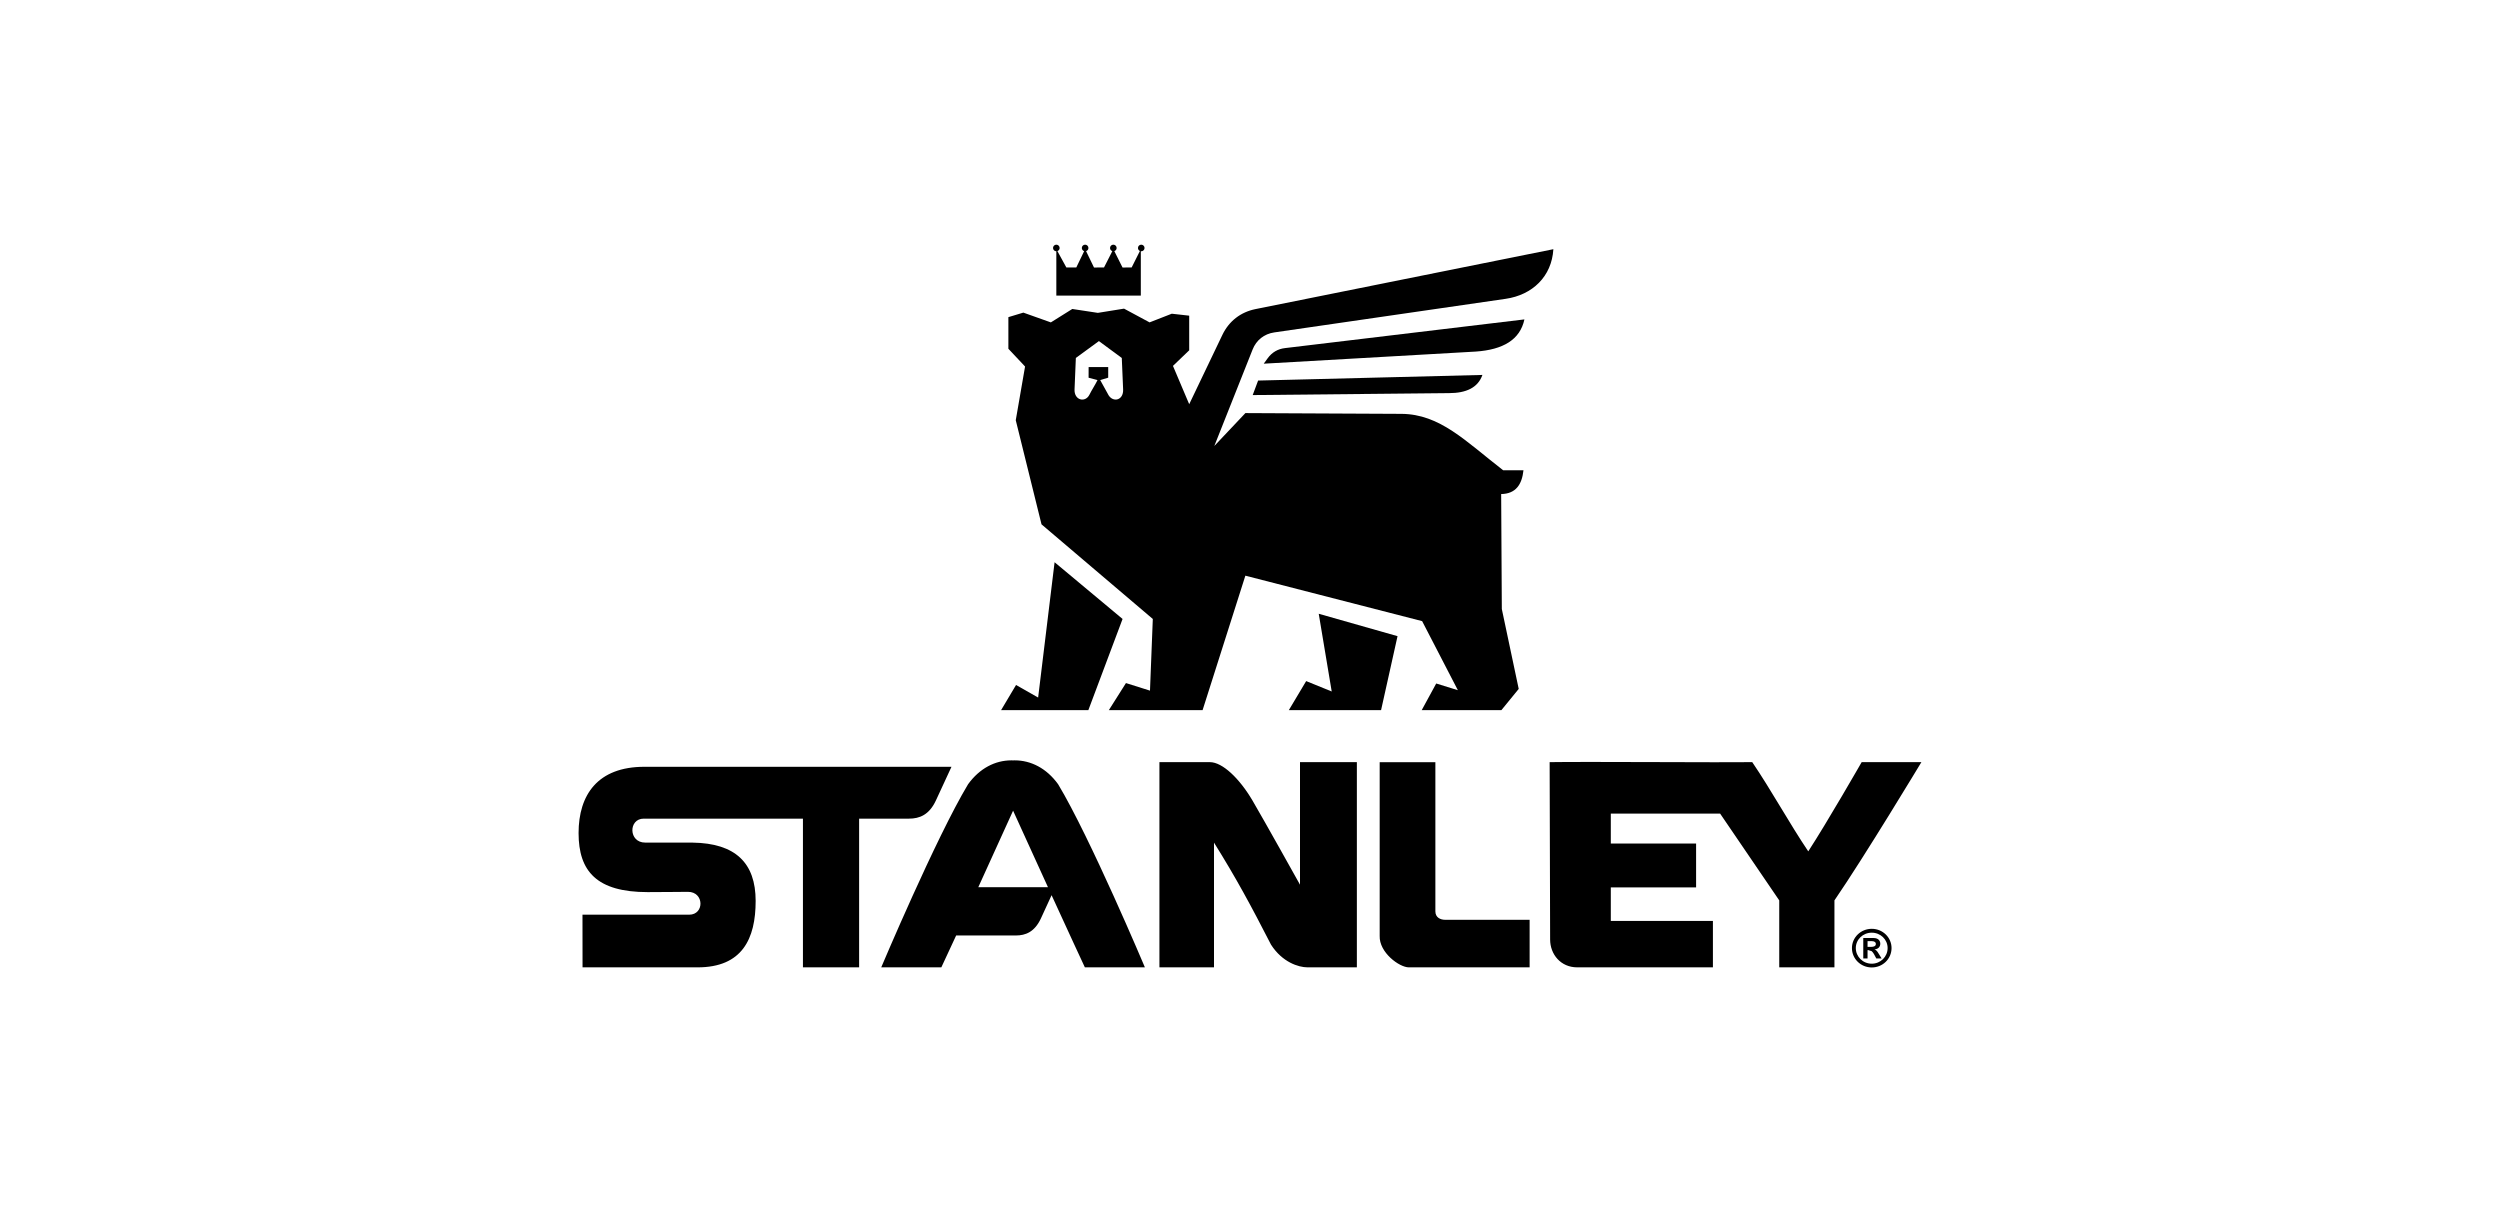 <?xml version="1.0" encoding="UTF-8"?><svg id="Layer_1" xmlns="http://www.w3.org/2000/svg" viewBox="0 0 165 80"><defs><style>.cls-1{fill-rule:evenodd;}</style></defs><path id="path2" class="cls-1" d="M74.038,23.626c.03,.69,.059,1.381,.088,2.071,.033,.724-.647,.881-.957,.394l-.556-1.007,.529-.157v-.7s-1.293,0-1.293,0l-.002,.702,.589,.157c-.151,.307-.383,.66-.535,.967-.275,.547-1.02,.369-.981-.362l.086-2.066,1.522-1.113,1.511,1.115Zm-6.492-2.995l-.993,.3v2.087l1.101,1.172-.614,3.544,1.7,6.873,7.345,6.245-.186,4.73-1.586-.5-1.129,1.786h6.187l2.823-8.874,11.667,3.001,2.358,4.558-1.429-.443-.957,1.758h5.259l1.143-1.4-1.115-5.273-.043-7.588c.976-.017,1.372-.64,1.472-1.572h-1.343c-2.502-1.939-4.168-3.702-6.708-3.721-3.434-.017-6.868-.034-10.302-.051l-2.052,2.172,2.528-6.369c.246-.62,.766-1.031,1.426-1.127l15.279-2.218c1.758-.255,3.038-1.469,3.145-3.275l-19.654,3.952c-.99,.199-1.757,.796-2.193,1.707l-2.188,4.572-1.072-2.529,1.072-1.029v-2.286l-1.15-.129-1.465,.572-1.686-.907-1.729,.279-1.686-.257-1.415,.886-1.808-.643Z"/><path id="path4" class="cls-1" d="M66.073,46.867l.986-1.658,1.458,.829,1.086-8.931,4.487,3.744-2.258,6.016h-5.759Z"/><path id="path6" class="cls-1" d="M87.036,40.508l5.201,1.479-1.086,4.88h-6.087l1.143-1.915,1.686,.686-.857-5.13Z"/><path id="path8" class="cls-1" d="M83.406,24.003l14.004-.8c1.774-.123,2.913-.77,3.201-2.122l-15.807,1.894c-.47,.056-.854,.282-1.133,.665l-.265,.364Z"/><path id="path10" class="cls-1" d="M83.035,25.118l-.357,.957,12.961-.129c1.133-.001,1.906-.361,2.201-1.2l-14.804,.371Z"/><path id="path12" class="cls-1" d="M75.322,16.148c.12,0,.218,.098,.218,.218s-.098,.218-.218,.218c-.01,0-.019,0-.028-.002v2.928h-5.576v-2.926c-.12,0-.218-.098-.218-.218s.098-.218,.218-.218,.218,.098,.218,.218c0,.096-.062,.177-.148,.206l.591,1.08h.657l.519-1.077c-.09-.027-.155-.11-.155-.209,0-.12,.098-.218,.218-.218s.218,.098,.218,.218c0,.098-.065,.182-.155,.209l.523,1.081,.661-.004,.549-1.078c-.088-.028-.152-.11-.152-.208,0-.12,.098-.218,.218-.218s.218,.098,.218,.218c0,.098-.064,.18-.153,.208l.542,1.082,.602-.004,.545-1.087c-.076-.034-.129-.11-.129-.199,0-.12,.098-.218,.218-.218h0Z"/><path id="path14" class="cls-1" d="M123.505,62.493c.163,0,.3-.047,.3-.19,0-.118-.093-.19-.295-.19h-.252v.38h.246Zm.33,.764c-.114-.229-.192-.375-.303-.479l-.218-.068h-.056v.548h-.282v-1.349h.68c.319,0,.443,.189,.443,.376,0,.209-.141,.351-.371,.374v.011c.153,.049,.188,.147,.457,.588h-.351Zm-1.352-.684c0,.571,.47,1.031,1.053,1.031,.58,0,1.047-.46,1.047-1.031,0-.566-.467-1.016-1.047-1.016-.584,0-1.053,.45-1.053,1.016Zm2.359,0c0,.71-.582,1.279-1.306,1.279s-1.308-.569-1.308-1.279c0-.701,.585-1.271,1.308-1.271s1.306,.57,1.306,1.271Zm-82.313-11.965c1.319,0,20.268,.002,20.268,.002,0,0-.607,1.319-1.032,2.23-.442,.943-1.078,1.19-1.766,1.19h-3.297v9.815h-3.708v-9.815h-10.509c-1.013,0-1.013,1.581,.098,1.581,.088,0,3.048,.002,3.132,.002,2.822,.04,4.158,1.339,4.158,3.848s-.893,4.384-3.83,4.384h-7.595l-.004-3.478s5.519,.002,7.043,.002c1.012,0,.999-1.508-.08-1.508-.473,0-1.453,.018-2.662,.018-3.362,0-4.559-1.377-4.559-3.896s1.257-4.375,4.342-4.375Zm52.206,9.543c0,.407,.336,.556,.648,.556h5.572v3.139s-7.342,0-7.97,0-1.966-.98-1.926-2.079v-11.464h3.676v9.848h0Zm-8.935-1.76v-8.089h3.753v13.543h-3.261c-.587,0-1.663-.337-2.406-1.499-1.314-2.562-2.298-4.39-3.762-6.733v8.232h-3.602v-13.543h3.332c.831,0,1.952,1.081,2.801,2.517,.845,1.443,3.145,5.572,3.145,5.572h0Zm37.07-8.089h3.942s-3.753,6.231-5.739,9.124v4.419h-3.643v-4.419l-3.902-5.728h-7.215v1.975h5.629v2.895h-5.629v2.212h6.739v3.065h-8.962c-1.078,0-1.782-.855-1.782-1.84l-.032-11.703c2.403-.04,11.61,.03,13.372,0,1.242,1.826,2.46,4.054,3.697,5.888,1.24-1.902,3.525-5.888,3.525-5.888h0Zm-58.303,8.254c1.168-2.558,2.297-5.051,2.297-5.051,0,0,1.137,2.493,2.302,5.051h-4.599Zm5.269-6.796c-.766-1.059-1.795-1.575-2.859-1.576h-.017c-.032,0-.065,0-.097,.002-.032-.001-.065-.002-.097-.002h-.017c-1.064,.001-2.088,.517-2.856,1.576-2.112,3.51-5.732,12.085-5.732,12.085h3.967l.978-2.103h3.94c.639,0,1.233-.23,1.648-1.113,.225-.49,.512-1.108,.711-1.547,.975,2.139,2.196,4.763,2.196,4.763h3.962s-3.613-8.574-5.727-12.085h0Z"/></svg>